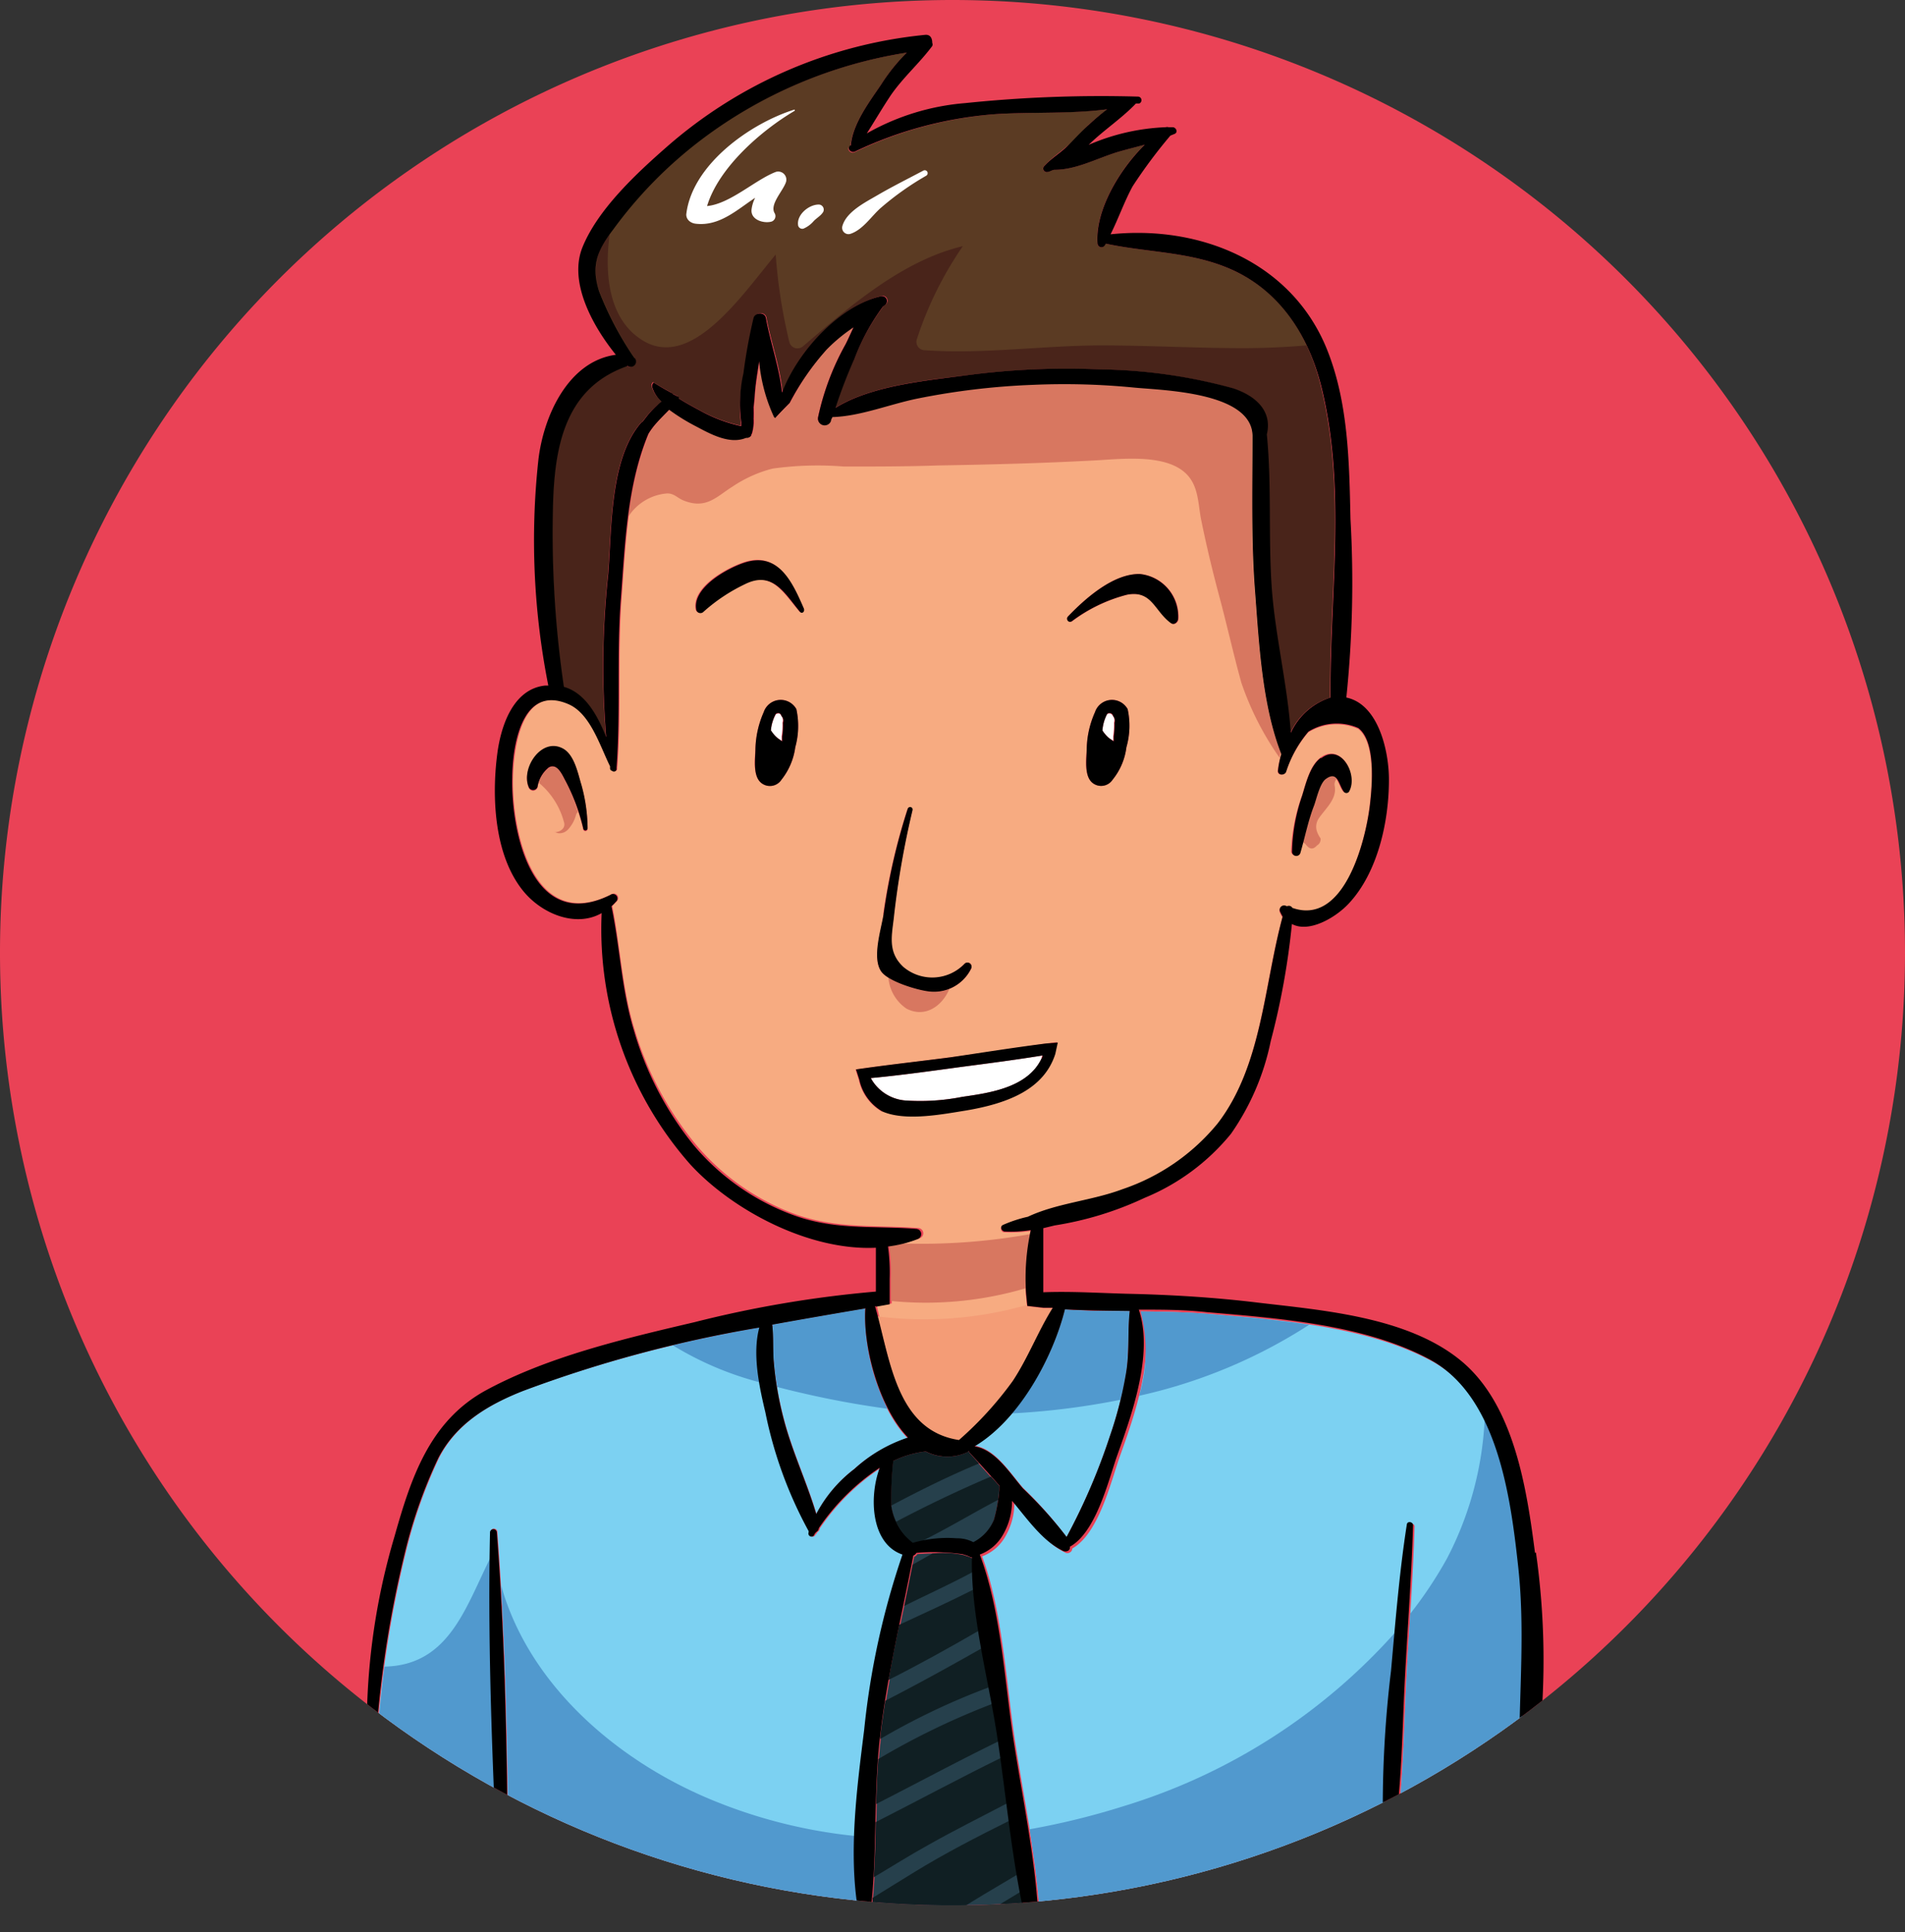 <svg xmlns="http://www.w3.org/2000/svg" xmlns:xlink="http://www.w3.org/1999/xlink" viewBox="0 0 138.24 140.2"><rect x="0" y="0" width="138.24" height="140.2" fill="#333333" stroke="none"/><defs><style>.cls-1{fill:none;}.cls-2{fill:#ea4256;}.cls-3{clip-path:url(#clip-path);}.cls-4{fill:#26404c;}.cls-5{fill:#f7ab81;}.cls-6{fill:#d87760;}.cls-7{fill:#f49c76;}.cls-8{fill:#fff;}.cls-9{fill:#7cd1f2;}.cls-10{fill:#5b3b23;}.cls-11{fill:#49241a;}.cls-12{fill:#101f23;}.cls-13{fill:#5199ce;}</style><clipPath id="clip-path"><path class="cls-1" d="M138.24,69.12A69.12,69.12,0,1,1,69.12,0,69.13,69.13,0,0,1,138.24,69.12Z"></path></clipPath></defs><g id="Layer_2" data-name="Layer 2"><g id="Objects"><g id="Supri"><path class="cls-2" d="M138.24,69.12A69.12,69.12,0,1,1,69.12,0,69.13,69.13,0,0,1,138.24,69.12Z"></path><g class="cls-3"><path class="cls-4" d="M70.29,105.27a.37.37,0,0,1-.18.14,3.45,3.45,0,0,1-2.94-.09,7.28,7.28,0,0,0-2.36.69,25.4,25.4,0,0,0-.14,3.26A4.17,4.17,0,0,0,66.23,112h0a9,9,0,0,1,3.18-.33,2.54,2.54,0,0,1,1.21.28,3.17,3.17,0,0,0,1.49-1.61,11,11,0,0,0,.41-2.47c-.71-.81-1.43-1.61-2.16-2.39A.3.3,0,0,1,70.29,105.27Z"></path><path class="cls-5" d="M69.57,104.54a25.64,25.64,0,0,0,3.9-4.28c1.12-1.69,1.84-3.62,2.91-5.32l-.68,0-1.17-.13-.09-.91a16.32,16.32,0,0,1,.34-4.59,9.51,9.51,0,0,1-1.9.1c-.22,0-.36-.35-.13-.47a9.71,9.71,0,0,1,1.82-.6c2.13-1,4.64-1.2,6.87-2a15.2,15.2,0,0,0,6.91-4.78c3.22-4.21,3.35-10,4.71-15a2.4,2.4,0,0,1-.17-.32.32.32,0,0,1,.44-.44l.08,0a.28.28,0,0,1,.35.13c3.74,1.32,5.31-4.79,5.63-7.45.17-1.38.46-4.61-.84-5.6a3.9,3.9,0,0,0-3.62.26A8.55,8.55,0,0,0,93.31,56c-.11.27-.63.28-.59-.08A6.62,6.62,0,0,1,93,54.69c-1.4-3.57-1.62-8.07-1.91-11.87-.28-3.61-.18-7.55-.18-11.19h0c0-3.23-6.57-3.33-8.6-3.53A51.75,51.75,0,0,0,75,27.9a52.4,52.4,0,0,0-8.46,1c-2,.41-4.11,1.29-6.16,1.34,0,.09-.07.19-.11.29a.49.49,0,0,1-.94-.26,18.88,18.88,0,0,1,2-5.31c.18-.35.37-.79.58-1.23A12.12,12.12,0,0,0,60,25.35a19,19,0,0,0-2.64,3.86c-.36.36-.71.72-1.05,1.09,0,0-.06,0-.08-.07a12.09,12.09,0,0,1-1.08-4.05c-.09.59-.18,1.18-.26,1.77s-.08,1.07-.15,1.59a7.48,7.48,0,0,1,0,.82,3.07,3.07,0,0,1-.1,1,.3.3,0,0,1-.07.15s0,.05,0,.07a.4.4,0,0,1-.37.16c-1.19.5-2.59-.28-3.66-.85a14.12,14.12,0,0,1-1.92-1.19c-.36.37-.73.73-1.06,1.12a5.37,5.37,0,0,0-.45.63c-1.55,3.72-1.7,8-2,12s0,8.16-.31,12.22c0,0,0,0,0,.08a.19.19,0,0,1-.32.15.19.19,0,0,1-.15-.16l0-.17c-.71-1.51-1.4-3.81-3-4.5-3.54-1.55-4.05,3.38-4.1,5.32-.1,4,1.5,11.31,7.12,8.51a.32.32,0,0,1,.39.51c-.1.12-.21.22-.31.32.6,3,.72,6.07,1.63,9a23.62,23.62,0,0,0,4.43,8.3,17.16,17.16,0,0,0,7.42,5.14c3,1,5.71.7,8.73.93a.38.38,0,0,1,.1.74,8.81,8.81,0,0,1-2.15.54,14.06,14.06,0,0,1,.12,2.34v.85l0,1-1,.18-.08,0C64.56,98.6,65,103.85,69.57,104.54ZM94.49,57.7c.27-.86.56-2.16,1.34-2.74,1.46-1.08,2.73,1.22,2,2.43a.23.23,0,0,1-.39,0c-.37-.49-.43-1.55-1.3-.91-.43.3-.68,1.46-.85,1.92-.42,1.13-.64,2.3-1,3.46a.31.31,0,0,1-.6-.08A13.17,13.17,0,0,1,94.49,57.7ZM81.74,54.22a4.63,4.63,0,0,1-1,2.35,1,1,0,0,1-1.52.18c-.56-.54-.4-1.75-.36-2.43a6.85,6.85,0,0,1,.6-2.65,1.3,1.3,0,0,1,2.37-.22A5.67,5.67,0,0,1,81.74,54.22ZM77.5,44.73c1.24-1.31,3.32-3.15,5.26-3.08a3.1,3.1,0,0,1,2.76,3.26c0,.23-.28.47-.52.3-1.19-.86-1.37-2.42-3.2-2.06a11.38,11.38,0,0,0-4,1.93C77.55,45.22,77.34,44.9,77.5,44.73ZM42.32,60.14a14.45,14.45,0,0,0-1.27-3.41c-.26-.46-.6-1.41-1.23-1a2.26,2.26,0,0,0-.81,1.4.34.34,0,0,1-.65,0c-.56-1.36,1-3.63,2.51-2.76.79.44,1.06,1.73,1.29,2.52a12,12,0,0,1,.48,3.26A.16.16,0,0,1,42.32,60.14Zm15.39-5.92a4.8,4.8,0,0,1-1,2.35,1,1,0,0,1-1.53.18c-.56-.54-.4-1.75-.36-2.43a7,7,0,0,1,.6-2.65,1.3,1.3,0,0,1,2.37-.22A5.79,5.79,0,0,1,57.71,54.22ZM58,44.36c-1.16-1.34-2-3-4-2a12.66,12.66,0,0,0-3,2,.31.31,0,0,1-.52-.13c-.32-1.61,2.21-3,3.47-3.43,2.48-.83,3.49,1.4,4.32,3.31C58.4,44.31,58.19,44.53,58,44.36Zm6.09,22a45.24,45.24,0,0,1,1.75-7.62.18.18,0,0,1,.35.09,63.93,63.93,0,0,0-1.34,7.64c-.14,1.38-.52,2.63.68,3.74A3.25,3.25,0,0,0,70,69.92a.3.3,0,0,1,.47.36,3,3,0,0,1-3.09,1.65c-.89-.11-2.91-.73-3.42-1.43C63.26,69.51,64,67.42,64.13,66.31Zm-.08,14.3a3.49,3.49,0,0,1-1.69-2.31l-.24-.75.64-.09c2.08-.29,4.16-.52,6.23-.79,2.3-.3,4.61-.67,6.92-1l.83-.11-.18.83C75.75,79,73.22,80,70,80.54,68.31,80.82,65.71,81.32,64.05,80.61Z"></path><path class="cls-6" d="M48.42,35.8c.49,0,.72.31,1.13.49,1.69.71,2.44-.26,3.63-1A9.33,9.33,0,0,1,56.06,34a23.6,23.6,0,0,1,5.18-.15c2.28,0,4.57,0,6.85-.08,3.76-.06,7.51-.16,11.27-.36,1.87-.09,5-.5,6.57.83,1,.84,1,2.1,1.2,3.3.4,2,.87,3.94,1.39,5.88s1,4.1,1.56,6.11A21.48,21.48,0,0,0,92.87,55c0-.12,0-.23.09-.35-1.4-3.57-1.62-8.07-1.91-11.87-.28-3.61-.18-7.55-.18-11.19h0c0-3.23-6.57-3.33-8.6-3.53A51.75,51.75,0,0,0,75,27.9a52.4,52.4,0,0,0-8.46,1c-2,.41-4.11,1.29-6.16,1.34,0,.09-.07.19-.11.29a.49.49,0,0,1-.94-.26,18.88,18.88,0,0,1,2-5.31c.18-.35.37-.79.58-1.23A12.12,12.12,0,0,0,60,25.35a19,19,0,0,0-2.64,3.86c-.36.36-.71.72-1.05,1.09,0,0-.06,0-.08-.07a12.09,12.09,0,0,1-1.08-4.05c-.09.59-.18,1.18-.26,1.77s-.08,1.07-.15,1.59a7.48,7.48,0,0,1,0,.82,3.07,3.07,0,0,1-.1,1,.3.3,0,0,1-.07.15s0,.05,0,.07a.4.4,0,0,1-.37.16c-1.19.5-2.59-.28-3.66-.85a14.12,14.12,0,0,1-1.92-1.19c-.36.37-.73.73-1.06,1.12a5.37,5.37,0,0,0-.45.63,23.57,23.57,0,0,0-1.49,6A3.68,3.68,0,0,1,48.42,35.8Z"></path><path class="cls-7" d="M74.53,94.76v-.08a27.3,27.3,0,0,1-10.86.83c1,3.69,1.6,8.39,5.91,9a25.64,25.64,0,0,0,3.9-4.28c1.12-1.69,1.84-3.62,2.91-5.32l-.68,0Z"></path><path class="cls-6" d="M65.53,90.22a8.4,8.4,0,0,1-1,.19,14.06,14.06,0,0,1,.12,2.34v.85l0,.79a25.6,25.6,0,0,0,9.81-.93,16.44,16.44,0,0,1,.3-3.92A44.41,44.41,0,0,1,65.53,90.22Z"></path><path class="cls-6" d="M65.78,73.18c1.37.71,2.61-.21,3.12-1.44a3,3,0,0,1-1.51.19,8.78,8.78,0,0,1-2.92-1A3,3,0,0,0,65.78,73.18Z"></path><path class="cls-6" d="M41.05,56.73c-.26-.46-.6-1.41-1.23-1a1.92,1.92,0,0,0-.71,1.07,5.53,5.53,0,0,1,1.81,2.83c.17.47-.31.78-.72.74l.06,0,.23.08a.84.84,0,0,0,.75-.29,2.49,2.49,0,0,0,.55-1,.48.48,0,0,1,.15-.25A11.9,11.9,0,0,0,41.05,56.73Z"></path><path class="cls-6" d="M97,56.51c-.17-.25-.41-.35-.84,0s-.68,1.46-.85,1.92c-.32.88-.53,1.78-.77,2.68a.69.69,0,0,1,.21.15c.27.37.54.4.82.08a.51.51,0,0,0,.26-.51,2.12,2.12,0,0,1-.25-.47,1.07,1.07,0,0,1,.1-.95c.46-.71,1.34-1.4,1.18-2.36A.59.59,0,0,1,97,56.51Z"></path><path class="cls-8" d="M75.58,76.8c0-.07,0-.15.07-.22-1.91.31-3.84.56-5.75.81-2.22.3-4.47.62-6.71.83a3.15,3.15,0,0,0,2.44,1.62,15.71,15.71,0,0,0,4.21-.26C71.88,79.29,74.63,78.89,75.58,76.8Z"></path><path class="cls-9" d="M70.72,104.89c1.53.24,2.59,2,3.52,3.06a29.87,29.87,0,0,1,3.16,3.57,45,45,0,0,0,3.15-7.34A28.06,28.06,0,0,0,81.7,99.7c.25-1.54.11-3,.28-4.57-1.57,0-3.15,0-4.7-.12C76.43,98.42,74,103,70.72,104.89Z"></path><path class="cls-10" d="M43.94,53.48a62.39,62.39,0,0,1,.15-11.84c.26-3.25.11-8.33,2.36-10.94a.5.5,0,0,1,.13-.1l.24-.31A6.9,6.9,0,0,1,48,29.13,2.24,2.24,0,0,1,47.27,28a.32.32,0,0,1,.12-.29l0,0c.43.27.87.53,1.32.76l.1.09,0,0,.39.19a.2.2,0,0,1,0,.11c.56.35,1.14.66,1.64.93a10.92,10.92,0,0,0,2.9,1.08,2.45,2.45,0,0,1,0-.27A10,10,0,0,1,54,27.05a38.84,38.84,0,0,1,.73-4c.11-.43.82-.46.9,0,.3,1.68,1,3.6,1.17,5.41,1.13-3,4.18-6.31,7.19-7a.36.36,0,0,1,.27.65l-.14.11A15.72,15.72,0,0,0,62,26.05a35.72,35.72,0,0,0-1.41,3.54c2.62-1.62,6.57-2,9.49-2.36a55,55,0,0,1,9.68-.43,38.08,38.08,0,0,1,9.68,1.37c1.6.53,2.87,1.62,2.45,3.35.34,3.73.09,7.56.37,11.3.27,3.43,1.13,6.91,1.37,10.35a4.77,4.77,0,0,1,2.88-2.56c-.05-7.45,1.16-15.16-.65-22.5C95,24.43,93,21.18,89.41,19.58c-2.94-1.33-6.09-1.24-9.17-1.9l-.08.13a.29.29,0,0,1-.53-.14c-.17-2.36,1.53-5.29,3.43-7.17-.63.17-1.27.33-1.9.51-1.54.46-3.06,1.31-4.64,1.31h0c-.18,0-.36.15-.55.16a.25.25,0,0,1-.2-.43c.5-.56,1.15-1,1.7-1.47s1-1,1.52-1.52a16.63,16.63,0,0,1,1.36-1.13c-2.61.32-5.32.19-7.92.34A28.64,28.64,0,0,0,62,11.05c-.28.12-.59-.21-.34-.44l.05,0C61.87,9,63.08,7.4,63.93,6.15A13.27,13.27,0,0,1,65.8,3.82a33.21,33.21,0,0,0-14.93,6.3,31.39,31.39,0,0,0-6.45,6.57c-1.06,1.47-1.55,2.58-1,4.44a24,24,0,0,0,2.45,4.68.5.5,0,0,1,.08.12l.06.11a.39.39,0,0,1-.56.52c-4.71,1.61-5.35,6.15-5.42,10.63a76.39,76.39,0,0,0,.8,12.64C42.41,50.27,43.3,51.87,43.94,53.48Z"></path><path class="cls-11" d="M94.8,25.06c-1.48.13-3,.19-4.45.2-3.45,0-6.89-.19-10.33-.2-4.32,0-8.61.65-12.92.35a.61.61,0,0,1-.58-.76,26.19,26.19,0,0,1,3.35-6.79c-4.42,1.05-8.25,4.41-11.58,7.25a.61.61,0,0,1-1-.26,38.36,38.36,0,0,1-1-6.38c-2.41,2.88-6.07,8.38-9.62,6.25-2.39-1.44-2.85-4.55-2.43-7.72a4.17,4.17,0,0,0-.75,4.13,24,24,0,0,0,2.45,4.68.5.5,0,0,1,.08.12l.06.11a.39.39,0,0,1-.56.52c-4.71,1.61-5.35,6.15-5.42,10.63a76.39,76.39,0,0,0,.8,12.64c1.54.44,2.43,2,3.07,3.65a62.39,62.39,0,0,1,.15-11.84c.26-3.25.11-8.33,2.36-10.94a.5.5,0,0,1,.13-.1l.24-.31A6.9,6.9,0,0,1,48,29.13,2.24,2.24,0,0,1,47.27,28a.32.32,0,0,1,.12-.29l0,0c.43.27.87.53,1.32.76l.1.09,0,0,.39.19a.2.2,0,0,1,0,.11c.56.35,1.14.66,1.64.93a10.92,10.92,0,0,0,2.9,1.08,2.45,2.45,0,0,1,0-.27A10,10,0,0,1,54,27.05a38.84,38.84,0,0,1,.73-4c.11-.43.82-.46.9,0,.3,1.68,1,3.6,1.17,5.41,1.13-3,4.18-6.31,7.19-7a.36.36,0,0,1,.27.65l-.14.11A15.72,15.72,0,0,0,62,26.05a35.72,35.72,0,0,0-1.41,3.54c2.62-1.62,6.57-2,9.49-2.36a55,55,0,0,1,9.68-.43,38.08,38.08,0,0,1,9.68,1.37c1.6.53,2.87,1.62,2.45,3.35.34,3.73.09,7.56.37,11.3.27,3.43,1.13,6.91,1.37,10.35a4.77,4.77,0,0,1,2.88-2.56c-.05-7.45,1.16-15.16-.65-22.5A16,16,0,0,0,94.8,25.06Z"></path><path class="cls-8" d="M80.33,51.83A3,3,0,0,0,80,53a2.43,2.43,0,0,0,.47.54l.31.21c0-.11,0-.22,0-.34a6.11,6.11,0,0,0,.06-1,.51.51,0,0,0-.1-.49A.27.27,0,0,0,80.33,51.83Z"></path><path class="cls-8" d="M56.3,51.83A3,3,0,0,0,55.94,53a2.24,2.24,0,0,0,.48.54l.3.21c0-.11,0-.22,0-.34a5.11,5.11,0,0,0,.06-1,.49.49,0,0,0-.1-.49C56.64,51.77,56.49,51.72,56.3,51.83Z"></path><path class="cls-9" d="M103.91,98.76c-4.69-2.53-11-3-16.21-3.43-1.6-.13-3.24-.16-4.89-.18,1.07,3.2-.48,7.54-1.55,10.53-.63,1.76-1.52,5.6-3.45,6.67,0,.26-.28.4-.49.31l-.17-.09,0,0c-1.42-.74-2.52-2.37-3.54-3.55,0,0,0,0,0,0a4.87,4.87,0,0,1-.65,2.45,3.21,3.21,0,0,1-1.69,1.45C72.77,117,73,122,73.67,126.41c.64,4.12,1.53,8.34,1.78,12.5a71.62,71.62,0,0,0,19.28-3.65,56.91,56.91,0,0,0,5.74-2.33l0-.09a82,82,0,0,1,.58-11.51c.32-3.55.6-7.12,1.15-10.64,0-.26.45-.19.45.06-.11,3.83-.42,7.67-.61,11.49-.17,3.41-.21,6.89-.66,10.27a72,72,0,0,0,9.06-5.34c0-4.49.43-8.94-.08-13.47C109.78,108.69,108.82,101.41,103.91,98.76Z"></path><path class="cls-4" d="M70.59,113.08l-.09,0a1.73,1.73,0,0,0-.31-.14,2.41,2.41,0,0,1-.25-.08l0,0a14.6,14.6,0,0,0-3.38-.1.38.38,0,0,1-.22.19c-.84,4.37-1.89,8.65-2.41,13.08-.5,4.21-.19,8.52-.69,12.72,3,.24,5.89.37,8.82.34.8,0,1.59,0,2.38-.07-1-4.29-1.34-8.8-2-13.15C71.74,121.71,70.5,117.24,70.59,113.08Z"></path><path class="cls-12" d="M71.05,106.18l-.68-.75a.3.3,0,0,1-.08-.16.37.37,0,0,1-.18.14,3.45,3.45,0,0,1-2.94-.09,7.28,7.28,0,0,0-2.36.69,26.76,26.76,0,0,0-.14,3.23C66.76,108.13,68.88,107.08,71.05,106.18Z"></path><path class="cls-12" d="M66.24,112a6.06,6.06,0,0,1,.61-.16l.8-.41c1.57-.81,3.15-1.76,4.78-2.61,0-.32.06-.64.1-1l-.62-.69c-2.35,1-4.63,2.09-6.89,3.28A5.63,5.63,0,0,0,66.23,112Z"></path><path class="cls-12" d="M70.6,114.05c0-.33,0-.65,0-1l-.09,0a1.73,1.73,0,0,0-.31-.14,2.41,2.41,0,0,1-.25-.08l0,0a7.17,7.17,0,0,0-2.28-.12l-1.44.81c-.2,1-.4,2-.61,3C67.26,115.7,69,114.92,70.6,114.05Z"></path><path class="cls-12" d="M71,118.33c-.16-1-.29-2-.36-3-1.77.9-3.59,1.72-5.39,2.56-.28,1.33-.54,2.67-.78,4C66.7,120.77,68.87,119.56,71,118.33Z"></path><path class="cls-12" d="M71.77,122.42c-.18-.94-.36-1.88-.53-2.83-2.31,1.31-4.63,2.59-7,3.81-.13.85-.26,1.71-.36,2.57,0,.06,0,.13,0,.2A50.46,50.46,0,0,1,71.77,122.42Z"></path><path class="cls-12" d="M72.46,126.34c0-.18,0-.36-.08-.53-.11-.72-.25-1.45-.39-2.18a54.17,54.17,0,0,0-8.26,4c-.08,1.09-.12,2.17-.15,3.26C66.54,129.38,69.47,127.8,72.46,126.34Z"></path><path class="cls-12" d="M67.4,133.84c1.86-1.05,3.77-2,5.68-3-.14-1.11-.29-2.21-.44-3.3-3.06,1.5-6.06,3.12-9.09,4.66,0,1.33-.07,2.66-.14,4C64.73,135.42,66,134.61,67.4,133.84Z"></path><path class="cls-12" d="M71.38,137.46,73.84,136c-.22-1.29-.42-2.59-.59-3.9-2.35,1.17-4.69,2.37-6.93,3.75-1,.61-2,1.24-3,1.85,0,.31,0,.63-.09.95,1.91.15,3.81.26,5.72.31C69.75,138.46,70.58,137.94,71.38,137.46Z"></path><path class="cls-12" d="M71.12,139H72c.8,0,1.59,0,2.38-.07-.12-.55-.24-1.1-.34-1.66C73.07,137.86,72.1,138.45,71.12,139Z"></path><path class="cls-9" d="M56.9,103c.61,2.33,1.66,4.53,2.35,6.84A9.86,9.86,0,0,1,62,106.58a10.76,10.76,0,0,1,3.85-2.24c-2.17-2.25-3.29-6.76-3.09-9.4q-3.37.57-6.72,1.17c.11.87,0,1.73.11,2.65A24.53,24.53,0,0,0,56.9,103Z"></path><path class="cls-9" d="M65.57,112.8c-2.26-.76-2.46-4.12-1.65-6.3a16.17,16.17,0,0,0-4.42,4.38.38.38,0,0,1-.2.29c0,.07-.09.13-.13.19a.22.22,0,0,1-.41-.17l0-.09,0,0a30.44,30.44,0,0,1-3.14-8.62c-.42-1.85-1-4.22-.44-6.15A92.37,92.37,0,0,0,38,100.89c-2.53,1-4.85,2.38-6.13,4.87a35.39,35.39,0,0,0-2.42,6.86,80.22,80.22,0,0,0-2.15,14.28A43.83,43.83,0,0,0,36,132.75c-.31-7.2-.56-14.43-.4-21.64a.25.25,0,0,1,.49,0c.56,7.26.71,14.57.79,21.84a.38.38,0,0,1,0,.19,39.62,39.62,0,0,0,9.28,3,153.75,153.75,0,0,0,16.21,2.44c-.71-4.21-.08-8.93.44-13.1A57,57,0,0,1,65.57,112.8Z"></path><path class="cls-13" d="M81.31,101.56a17.07,17.07,0,0,0,.39-1.86c.25-1.54.11-3,.28-4.57-1.57,0-3.15,0-4.7-.12a19.63,19.63,0,0,1-3.88,7.54A54.64,54.64,0,0,0,81.31,101.56Z"></path><path class="cls-13" d="M82.66,101.27A37.76,37.76,0,0,0,95,96.12c-2.51-.38-5-.59-7.34-.79-1.6-.13-3.24-.16-4.89-.18A11.32,11.32,0,0,1,82.66,101.27Z"></path><path class="cls-13" d="M101.28,118.4a43.29,43.29,0,0,1-19.79,12.66,53.92,53.92,0,0,1-6.77,1.66c.33,2.06.61,4.14.73,6.19a71.62,71.62,0,0,0,19.28-3.65,56.91,56.91,0,0,0,5.74-2.33l0-.09a82,82,0,0,1,.58-11.51C101.11,120.35,101.19,119.37,101.28,118.4Z"></path><path class="cls-13" d="M110.33,113.7c-.36-3.26-.9-7.49-2.59-10.78A24.26,24.26,0,0,1,105,113.08a30.06,30.06,0,0,1-2.66,4c-.1,1.71-.21,3.41-.29,5.11-.17,3.41-.21,6.89-.66,10.27a72,72,0,0,0,9.06-5.34C110.43,122.68,110.84,118.23,110.33,113.7Z"></path><path class="cls-13" d="M56.4,100.63c.61.16,1.21.31,1.79.44q3.09.72,6.21,1.14a15.26,15.26,0,0,1-1.62-7.27q-3.37.57-6.72,1.17c.11.87,0,1.73.11,2.65C56.22,99.39,56.3,100,56.4,100.63Z"></path><path class="cls-13" d="M48.81,97.6a23.38,23.38,0,0,0,6.35,2.7,9.72,9.72,0,0,1,0-4C53,96.68,50.92,97.11,48.81,97.6Z"></path><path class="cls-13" d="M62.06,133.21a37.09,37.09,0,0,1-10.29-2.57c-7-2.86-13.4-8.41-15.41-15.63.35,6,.47,12,.54,17.94a.38.38,0,0,1,0,.19,39.62,39.62,0,0,0,9.28,3,153.75,153.75,0,0,0,16.21,2.44A26.88,26.88,0,0,1,62.06,133.21Z"></path><path class="cls-13" d="M35.6,113c-1.81,3.59-3,7.83-7.7,7.92-.25,2-.43,4-.61,6A43.83,43.83,0,0,0,36,132.75C35.73,126.17,35.52,119.56,35.6,113Z"></path><path class="cls-8" d="M57.65,8.05a.06.06,0,0,0,0-.1c-3.21,1-7.44,4-7.85,7.61,0,.4.34.63.67.67,1.73.21,3-1,4.33-1.88a2.52,2.52,0,0,0-.26.83c-.1.78.89,1.05,1.44.9a.42.42,0,0,0,.24-.6c-.4-.64.6-1.61.82-2.28a.59.59,0,0,0-.73-.73c-1.49.56-3.32,2.32-5,2.48C52.16,12.13,55.29,9.44,57.65,8.05Z"></path><path class="cls-8" d="M59.42,14.84c-.74,0-1.64.76-1.5,1.53a.31.31,0,0,0,.38.22,2,2,0,0,0,.73-.53c.23-.25.51-.38.7-.67A.37.37,0,0,0,59.42,14.84Z"></path><path class="cls-8" d="M67,12.38c-1.11.59-2.24,1.15-3.32,1.78-.89.52-2.26,1.2-2.55,2.24a.46.46,0,0,0,.57.57c.91-.29,1.51-1.26,2.21-1.88a21,21,0,0,1,3.3-2.34A.21.21,0,0,0,67,12.38Z"></path><g id="Supri-2" data-name="Supri"><polygon points="26.53 127.55 26.53 127.54 26.53 127.54 26.53 127.55"></polygon><path d="M111.39,112.66c-.6-4.64-1.51-10.76-5.38-13.94S96,95.07,91.27,94.51c-3.13-.38-6.27-.57-9.41-.64-2-.05-4.1-.19-6.15-.11,0-.51,0-1,0-1.52,0-1,0-2.09,0-3.13l.83-.2a24.1,24.1,0,0,0,6.52-2,15.87,15.87,0,0,0,6.27-4.65,18,18,0,0,0,2.88-6.71,54.21,54.21,0,0,0,1.54-8.51c1.26.68,3.21-.49,4.14-1.5,2.11-2.27,2.91-6,2.9-9,0-2-.74-5.44-3.09-5.93A81.08,81.08,0,0,0,98,37.66c-.09-4.15-.15-8.52-1.75-12.42C93.67,19,87.07,16.32,80.59,17c.57-1.14,1-2.38,1.6-3.48a36.59,36.59,0,0,1,2.74-3.68l.32-.13c.25-.12.1-.46-.14-.48h-.32a.31.31,0,0,0-.19,0A15.55,15.55,0,0,0,79,10.51c1.08-1.06,2.38-1.9,3.43-3l.24,0a.26.26,0,0,0-.07-.5,95.63,95.63,0,0,0-12.55.47,17.25,17.25,0,0,0-7.15,2.2c.59-.92,1.14-1.87,1.75-2.78.9-1.3,2.07-2.31,3-3.56a.27.27,0,0,0,0-.23c0-.31-.12-.62-.52-.58a33.39,33.39,0,0,0-18.76,8.14c-2.19,1.92-5,4.53-6.11,7.29-1,2.51.73,5.68,2.43,7.78-3.47.47-5.25,4.46-5.62,7.62a54,54,0,0,0,.72,16.38h-.23c-2.36.25-3.23,3-3.48,5-.4,3.12-.21,7.29,1.86,9.87,1.36,1.7,3.85,2.71,5.72,1.64a25.81,25.81,0,0,0,6.42,18.22c3,3.28,8.56,6.29,13.48,6.06,0,.75,0,1.51,0,2.26,0,.3,0,.61,0,.92a81.83,81.83,0,0,0-13.16,2.22c-5.07,1.19-10.66,2.49-15.24,5-4,2.24-5.34,6.32-6.53,10.54a48.46,48.46,0,0,0-2,14.86l-.08,1.2h0l.14.14a.69.69,0,0,0,0,.13A.23.23,0,0,0,27,128c4.8,4.85,11.34,7.73,18,9.13a126.85,126.85,0,0,0,26.61,3.06c13.2-.09,27.91-3.44,38.84-11.47l1-.75.25-1.67a55.54,55.54,0,0,0-.24-13.65M77.28,95c1.55.09,3.13.1,4.7.12-.17,1.52,0,3-.28,4.57a28.06,28.06,0,0,1-1.15,4.48,45,45,0,0,1-3.15,7.34A29.87,29.87,0,0,0,74.24,108c-.93-1.07-2-2.82-3.52-3.06C74,103,76.43,98.42,77.28,95m-4.75,12.81a11,11,0,0,1-.41,2.47,3.17,3.17,0,0,1-1.49,1.61,2.54,2.54,0,0,0-1.21-.28,9,9,0,0,0-3.18.33h0a4.17,4.17,0,0,1-1.56-2.68,25.4,25.4,0,0,1,.14-3.26,7.28,7.28,0,0,1,2.36-.69,3.45,3.45,0,0,0,2.94.09.37.37,0,0,0,.18-.14.3.3,0,0,0,.08.16c.73.78,1.45,1.58,2.16,2.39m-27-81.26a.39.39,0,0,0,.56-.52L46,25.93a.5.5,0,0,0-.08-.12,24,24,0,0,1-2.45-4.68c-.59-1.86-.1-3,1-4.44a31.39,31.39,0,0,1,6.45-6.57A33.21,33.21,0,0,1,65.8,3.82a13.27,13.27,0,0,0-1.87,2.33C63.08,7.4,61.87,9,61.74,10.56l-.05,0c-.25.23.06.56.34.44A28.64,28.64,0,0,1,72.42,8.27c2.6-.15,5.31,0,7.92-.34A16.63,16.63,0,0,0,79,9.06c-.53.48-1,1-1.52,1.52s-1.2.91-1.7,1.47a.25.25,0,0,0,.2.43c.19,0,.37-.16.55-.16h0c1.58,0,3.1-.85,4.64-1.31.63-.18,1.27-.34,1.9-.51-1.9,1.88-3.6,4.81-3.43,7.17a.29.29,0,0,0,.53.14l.08-.13c3.08.66,6.23.57,9.17,1.9,3.54,1.6,5.57,4.85,6.48,8.53,1.81,7.34.6,15,.65,22.5a4.77,4.77,0,0,0-2.88,2.56c-.24-3.44-1.1-6.92-1.37-10.35-.28-3.74,0-7.57-.37-11.3.42-1.73-.85-2.82-2.45-3.35a38.08,38.08,0,0,0-9.68-1.37,55,55,0,0,0-9.68.43c-2.92.39-6.87.74-9.49,2.36A35.72,35.72,0,0,1,62,26.05a15.72,15.72,0,0,1,2.07-3.8l.14-.11a.36.36,0,0,0-.27-.65c-3,.67-6.06,4-7.19,7-.19-1.81-.87-3.73-1.17-5.41-.08-.46-.79-.43-.9,0a38.84,38.84,0,0,0-.73,4,10,10,0,0,0-.16,3.57,2.45,2.45,0,0,0,0,.27,10.92,10.92,0,0,1-2.9-1.08c-.5-.27-1.08-.58-1.64-.93a.2.2,0,0,0,0-.11l-.39-.19,0,0-.1-.09c-.45-.23-.89-.49-1.32-.76l0,0a.32.32,0,0,0-.12.29A2.24,2.24,0,0,0,48,29.13a6.9,6.9,0,0,0-1.13,1.16l-.24.31a.5.5,0,0,0-.13.1c-2.25,2.61-2.1,7.69-2.36,10.94a62.39,62.39,0,0,0-.15,11.84c-.64-1.61-1.53-3.21-3.07-3.65a76.39,76.39,0,0,1-.8-12.64c.07-4.48.71-9,5.42-10.63M63.56,94.81l1-.18,0-1v-.85a14.06,14.06,0,0,0-.12-2.34,8.81,8.81,0,0,0,2.15-.54.38.38,0,0,0-.1-.74c-3-.23-5.77.1-8.73-.93a17.16,17.16,0,0,1-7.42-5.14A23.62,23.62,0,0,1,46,74.76c-.91-3-1-6-1.63-9,.1-.1.21-.2.31-.32a.32.32,0,0,0-.39-.51c-5.62,2.8-7.22-4.48-7.12-8.51,0-1.94.56-6.87,4.1-5.32,1.57.69,2.26,3,3,4.5l0,.17a.19.19,0,0,0,.15.16.19.19,0,0,0,.32-.15s0,0,0-.08c.3-4.06,0-8.15.31-12.22s.45-8.27,2-12a5.37,5.37,0,0,1,.45-.63c.33-.39.7-.75,1.06-1.12a14.12,14.12,0,0,0,1.92,1.19c1.07.57,2.47,1.35,3.66.85a.4.4,0,0,0,.37-.16s0-.05,0-.07a.3.3,0,0,0,.07-.15,3.07,3.07,0,0,0,.1-1,7.48,7.48,0,0,0,0-.82c.07-.52.09-1.06.15-1.59s.17-1.18.26-1.77a12.09,12.09,0,0,0,1.08,4.05s.05.05.08.07c.34-.37.69-.73,1.05-1.09A19,19,0,0,1,60,25.35a12.12,12.12,0,0,1,1.94-1.6c-.21.44-.4.88-.58,1.23a18.88,18.88,0,0,0-2,5.31.49.49,0,0,0,.94.26c0-.1.07-.2.11-.29,2-.05,4.15-.93,6.16-1.34a52.4,52.4,0,0,1,8.46-1,51.75,51.75,0,0,1,7.26.2c2,.2,8.6.3,8.6,3.53h0c0,3.64-.1,7.58.18,11.19.29,3.8.51,8.3,1.91,11.87a6.62,6.62,0,0,0-.24,1.21c0,.36.48.35.59.08a8.55,8.55,0,0,1,1.62-2.92,3.9,3.9,0,0,1,3.62-.26c1.3,1,1,4.22.84,5.6-.32,2.66-1.89,8.77-5.63,7.45a.28.28,0,0,0-.35-.13l-.08,0a.32.32,0,0,0-.44.44,2.4,2.4,0,0,0,.17.32c-1.36,5-1.49,10.81-4.71,15a15.2,15.2,0,0,1-6.91,4.78c-2.23.84-4.74,1-6.87,2a9.71,9.71,0,0,0-1.82.6c-.23.12-.09.45.13.47a9.51,9.51,0,0,0,1.9-.1,16.32,16.32,0,0,0-.34,4.59l.09.91,1.17.13.68,0c-1.07,1.7-1.79,3.63-2.91,5.32a25.64,25.64,0,0,1-3.9,4.28c-4.58-.69-5-5.94-6.09-9.71l.08,0m-.78.13c-.2,2.64.92,7.15,3.09,9.4A10.76,10.76,0,0,0,62,106.58a9.86,9.86,0,0,0-2.77,3.27c-.69-2.31-1.74-4.51-2.35-6.84a24.53,24.53,0,0,1-.73-4.25c-.07-.92,0-1.78-.11-2.65q3.34-.6,6.72-1.17m-.43,43.68a153.75,153.75,0,0,1-16.21-2.44,39.62,39.62,0,0,1-9.28-3,.38.38,0,0,0,0-.19c-.08-7.27-.23-14.58-.79-21.84a.25.25,0,0,0-.49,0c-.16,7.21.09,14.44.4,21.64a43.83,43.83,0,0,1-8.73-5.85,80.22,80.22,0,0,1,2.15-14.28,35.39,35.39,0,0,1,2.42-6.86c1.28-2.49,3.6-3.87,6.13-4.87a92.37,92.37,0,0,1,17.17-4.61c-.52,1.93,0,4.3.44,6.15a30.44,30.44,0,0,0,3.14,8.62l0,0,0,.09a.22.22,0,0,0,.41.17c0-.06.09-.12.13-.19a.38.38,0,0,0,.2-.29,16.17,16.17,0,0,1,4.42-4.38c-.81,2.18-.61,5.54,1.65,6.3a57,57,0,0,0-2.78,12.72c-.52,4.17-1.15,8.89-.44,13.1M72,139c-2.93,0-5.87-.1-8.82-.34.5-4.2.19-8.51.69-12.72.52-4.43,1.57-8.71,2.41-13.08a.38.38,0,0,0,.22-.19,14.6,14.6,0,0,1,3.38.1l0,0a2.41,2.41,0,0,0,.25.08,1.73,1.73,0,0,1,.31.14l.09,0c-.09,4.16,1.15,8.63,1.79,12.73.68,4.35,1.05,8.86,2,13.15-.79,0-1.58.06-2.38.07m38.39-11.86a72,72,0,0,1-9.06,5.34c.45-3.38.49-6.86.66-10.27.19-3.82.5-7.66.61-11.49,0-.25-.41-.32-.45-.06-.55,3.52-.83,7.09-1.15,10.64a82,82,0,0,0-.58,11.51l0,.09a56.91,56.91,0,0,1-5.74,2.33,71.62,71.62,0,0,1-19.28,3.65c-.25-4.16-1.14-8.38-1.78-12.5-.67-4.38-.9-9.38-2.46-13.53a3.21,3.21,0,0,0,1.69-1.45,4.87,4.87,0,0,0,.65-2.45s0,0,0,0c1,1.18,2.12,2.81,3.54,3.55l0,0,.17.09c.21.09.53,0,.49-.31,1.93-1.07,2.82-4.91,3.45-6.67,1.07-3,2.62-7.33,1.55-10.53,1.65,0,3.29,0,4.89.18,5.2.44,11.52.9,16.21,3.43,4.91,2.65,5.87,9.93,6.42,14.94.51,4.53.1,9,.08,13.47"></path><path d="M42.16,56.84c-.23-.79-.5-2.08-1.29-2.52-1.56-.87-3.07,1.4-2.51,2.76a.34.34,0,0,0,.65,0,2.26,2.26,0,0,1,.81-1.4c.63-.36,1,.59,1.23,1a14.45,14.45,0,0,1,1.27,3.41.16.16,0,0,0,.32,0,12,12,0,0,0-.48-3.26"></path><path d="M95.83,55c-.78.58-1.07,1.88-1.34,2.74a13.17,13.17,0,0,0-.73,4.08.31.31,0,0,0,.6.08c.34-1.16.56-2.33,1-3.46.17-.46.42-1.62.85-1.92.87-.64.93.42,1.3.91a.23.23,0,0,0,.39,0c.68-1.21-.59-3.51-2-2.43"></path><path d="M58.33,44.14C57.5,42.23,56.49,40,54,40.83c-1.26.42-3.79,1.82-3.47,3.43a.31.31,0,0,0,.52.13,12.66,12.66,0,0,1,3-2c2-1,2.86.61,4,2,.15.17.36,0,.29-.22"></path><path d="M82.76,41.65c-1.94-.07-4,1.77-5.26,3.08-.16.17,0,.49.27.35a11.38,11.38,0,0,1,4-1.93c1.83-.36,2,1.2,3.2,2.06.24.17.49-.07.52-.3a3.1,3.1,0,0,0-2.76-3.26"></path><path d="M57.79,51.45a1.3,1.3,0,0,0-2.37.22,7,7,0,0,0-.6,2.65c0,.68-.2,1.89.36,2.43a1,1,0,0,0,1.53-.18,4.8,4.8,0,0,0,1-2.35,5.79,5.79,0,0,0,.08-2.77M55.94,53a3,3,0,0,1,.36-1.21c.19-.11.34-.06.42.17a.49.49,0,0,1,.1.49,5.11,5.11,0,0,1-.06,1c0,.12,0,.23,0,.34l-.3-.21a2.24,2.24,0,0,1-.48-.54"></path><path d="M81.83,51.45a1.3,1.3,0,0,0-2.37.22,6.85,6.85,0,0,0-.6,2.65c0,.68-.2,1.89.36,2.43a1,1,0,0,0,1.52-.18,4.63,4.63,0,0,0,1-2.35,5.67,5.67,0,0,0,.09-2.77M80,53a3,3,0,0,1,.35-1.21.27.27,0,0,1,.43.17.51.51,0,0,1,.1.49,6.11,6.11,0,0,1-.06,1c0,.12,0,.23,0,.34l-.31-.21A2.43,2.43,0,0,1,80,53"></path><path d="M70,69.92a3.25,3.25,0,0,1-4.44.24c-1.2-1.11-.82-2.36-.68-3.74a63.93,63.93,0,0,1,1.34-7.64.18.18,0,0,0-.35-.09,45.24,45.24,0,0,0-1.75,7.62c-.17,1.11-.87,3.2-.16,4.19.51.7,2.53,1.32,3.42,1.43a3,3,0,0,0,3.09-1.65.3.3,0,0,0-.47-.36"></path><path d="M75.91,75.71c-2.31.29-4.62.66-6.92,1-2.07.27-4.15.5-6.23.79l-.64.09.24.75a3.49,3.49,0,0,0,1.69,2.31c1.66.71,4.26.21,6-.07,3.19-.53,5.72-1.59,6.53-4.11l.18-.83Zm-.33,1.09c-1,2.09-3.7,2.49-5.74,2.78a15.71,15.71,0,0,1-4.21.26,3.15,3.15,0,0,1-2.44-1.62c2.24-.21,4.49-.53,6.71-.83,1.91-.25,3.84-.5,5.75-.81,0,.07,0,.15-.07.22"></path></g></g></g></g></g></svg>